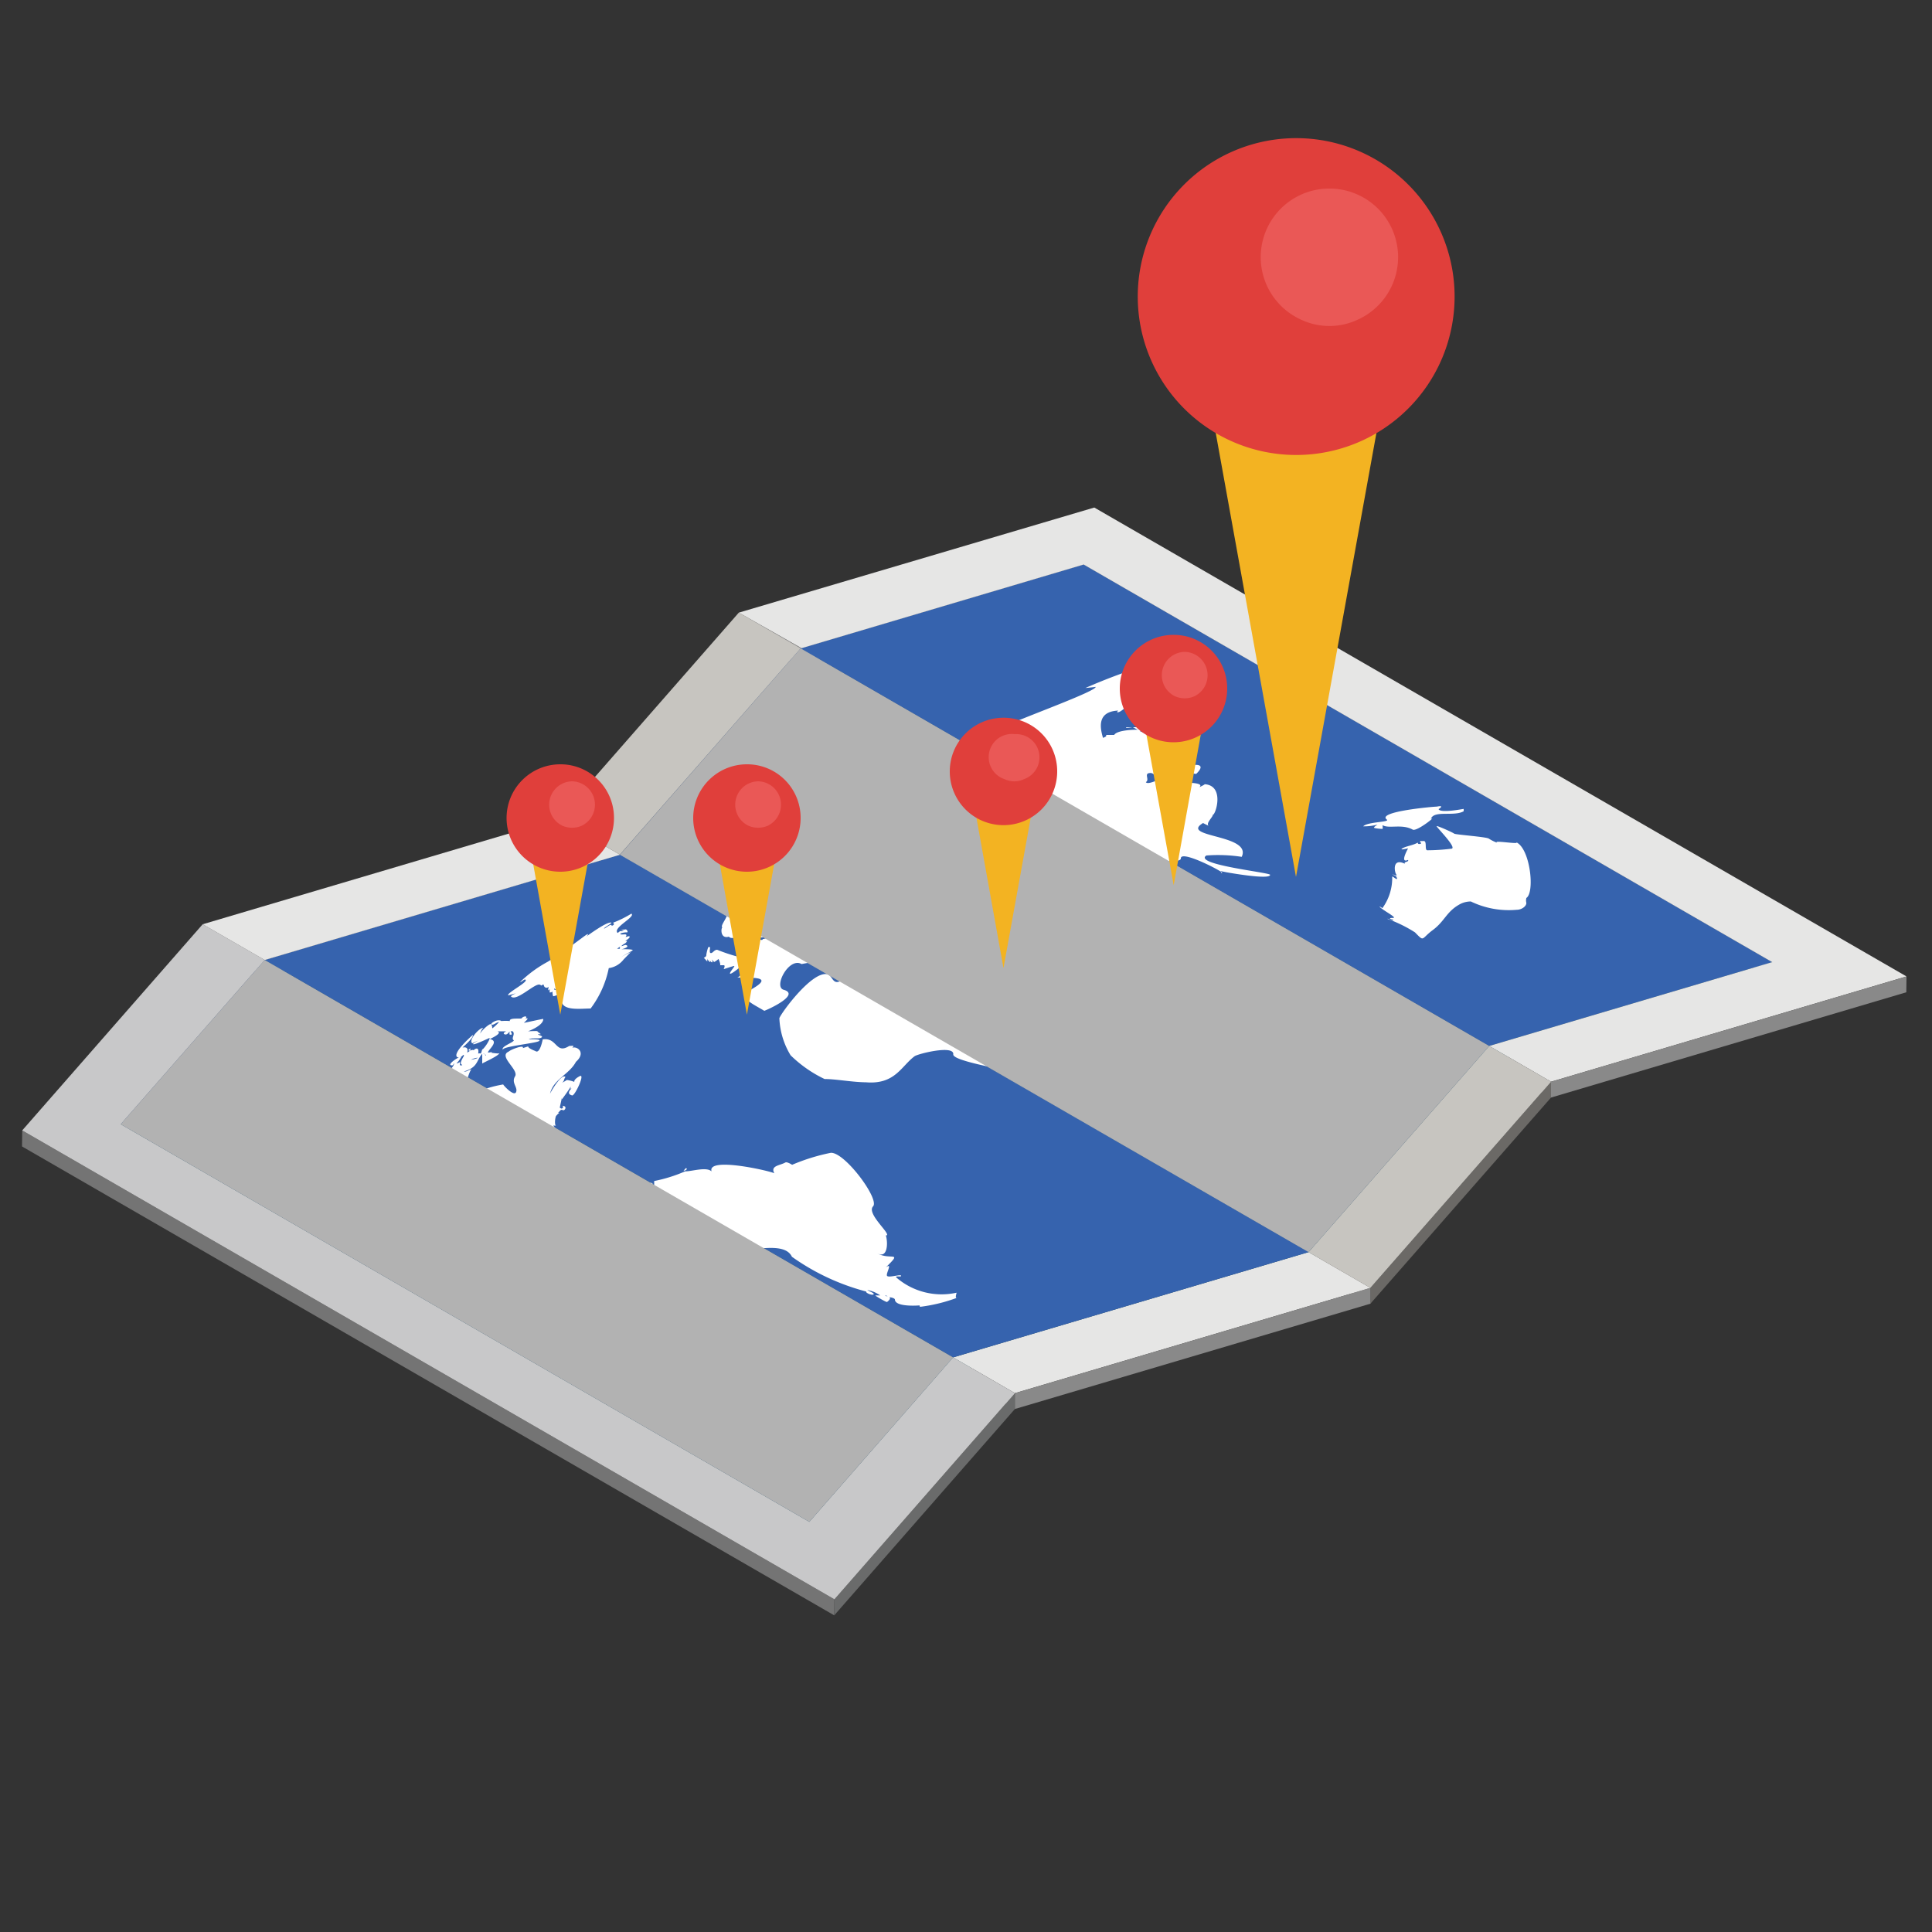 <svg xmlns="http://www.w3.org/2000/svg" viewBox="0 0 100 100"><rect x="0" y="0" width="100" height="100" fill="#333333" stroke="none"/><g style="isolation:isolate"><g id="图层_1" data-name="图层 1"><g style="isolation:isolate"><polygon points="41.49 33.55 41.49 34.37 38.24 32.54 38.24 31.71 41.49 33.55" style="fill:#868687"/><polygon points="56.09 29.22 56.09 30.05 41.49 34.37 41.49 33.55 56.09 29.22" style="fill:#898989"/><polygon points="41.44 33.56 41.44 34.39 32.09 45.06 32.09 44.23 41.44 33.56" style="fill:#6b6966"/><polygon points="32.09 44.24 32.09 45.06 28.89 43.21 28.89 42.39 32.09 44.24" style="fill:#74736f"/><polygon points="41.44 33.56 41.44 34.39 32.09 45.06 32.09 44.24 41.44 33.56" style="fill:#555653"/><polygon points="91.73 49.8 91.73 50.62 56.09 30.05 56.09 29.22 91.73 49.8" style="fill:#868687"/><polygon points="13.7 49.69 13.69 50.51 10.49 48.66 10.49 47.84 13.7 49.69" style="fill:#868687"/><polygon points="32.09 44.24 32.09 45.06 13.69 50.51 13.7 49.69 32.09 44.24" style="fill:#898989"/><polygon points="67.73 64.81 67.73 65.64 32.09 45.06 32.09 44.24 67.73 64.81" style="fill:#74736f"/><polygon points="67.73 64.81 67.73 65.64 32.09 45.06 32.09 44.24 67.73 64.81" style="fill:#1c545c"/><polygon points="77.08 54.14 77.07 54.96 41.44 34.39 41.44 33.56 77.08 54.14" style="fill:#266770"/><polygon points="77.08 54.14 67.73 64.81 32.09 44.24 41.44 33.56 77.08 54.14" style="fill:#3663ae"/><polygon points="77.08 54.14 77.07 54.96 67.73 65.64 67.73 64.81 77.08 54.14" style="fill:#194d54"/><polygon points="70.93 66.66 70.93 67.48 67.73 65.64 67.73 64.81 70.93 66.66" style="fill:#74736f"/><polygon points="67.73 64.81 67.73 65.64 49.33 71.08 49.33 70.26 67.73 64.81" style="fill:#276872"/><polygon points="67.73 64.81 70.93 66.66 52.53 72.11 49.33 70.26 67.73 64.81" style="fill:#e6e6e5"/><polygon points="67.73 64.81 49.33 70.26 13.7 49.69 32.09 44.24 67.73 64.81" style="fill:#3663ae"/><polygon points="10.49 47.84 28.89 42.39 32.09 44.24 13.7 49.69 10.49 47.84" style="fill:#e6e6e5"/><polygon points="91.73 49.8 91.73 50.62 77.07 54.96 77.08 54.14 91.73 49.8" style="fill:#276872"/><polygon points="91.73 49.8 77.08 54.14 41.44 33.56 56.09 29.22 91.73 49.8" style="fill:#3663ae"/><polygon points="98.68 50.54 80.28 55.99 77.08 54.14 91.73 49.8 56.09 29.22 41.49 33.55 38.24 31.71 56.64 26.27 98.68 50.54" style="fill:#e6e6e5"/><polygon points="80.28 55.99 80.28 56.81 77.07 54.96 77.08 54.14 80.28 55.99" style="fill:#868687"/><polygon points="98.68 50.54 98.67 51.36 80.28 56.81 80.28 55.99 98.68 50.54" style="fill:#898989"/><polygon points="80.28 55.99 80.28 56.81 70.93 67.48 70.93 66.66 80.28 55.99" style="fill:#6b6966"/><polygon points="80.28 55.99 70.93 66.66 67.73 64.81 32.09 44.24 28.89 42.39 38.24 31.71 41.44 33.56 32.09 44.23 67.73 64.81 77.08 54.14 80.28 55.99" style="fill:#c7c5c0"/><polygon points="49.33 70.26 49.33 71.08 13.69 50.51 13.7 49.69 49.33 70.26" style="fill:#266770"/><polygon points="70.93 66.66 70.93 67.48 52.53 72.93 52.53 72.11 70.93 66.66" style="fill:#898989"/><polygon points="52.53 72.11 52.53 72.93 49.33 71.08 49.33 70.26 52.53 72.11" style="fill:#868687"/></g><g style="isolation:isolate"><polygon points="13.7 49.69 13.69 50.51 6.25 59.01 6.25 58.19 13.7 49.69" style="fill:#6a6b6b"/><polygon points="49.33 70.26 41.89 78.77 6.25 58.19 13.7 49.69 49.33 70.26" style="fill:#3663ae"/><polygon points="49.33 70.26 49.33 71.08 41.89 79.59 41.89 78.77 49.33 70.26" style="fill:#194d54"/><polygon points="41.89 78.77 41.89 79.59 6.25 59.01 6.25 58.19 41.89 78.77" style="fill:#1c545c"/><polygon points="43.19 82.78 43.18 83.61 1.14 59.34 1.15 58.51 43.19 82.78" style="fill:#747474"/><polygon points="52.53 72.11 52.53 72.93 43.18 83.61 43.19 82.78 52.53 72.11" style="fill:#6a6b6b"/><polygon points="52.53 72.11 43.19 82.78 1.15 58.51 10.49 47.84 13.7 49.69 6.25 58.19 41.89 78.77 49.33 70.26 52.53 72.11" style="fill:#c8c8c9"/></g><path d="M35.5,60.46s-.1.12-.12.13h.07C35.55,60.54,35.59,60.49,35.5,60.46Z" style="fill:#fff"/><path d="M33.82,61.09s0,0,0,0Z" style="fill:#fff"/><path d="M32.93,62.46l.21-.06-.07,0C33,62.35,33,62.39,32.93,62.46Z" style="fill:#fff"/><path d="M31.5,62.66Z" style="fill:#fff"/><path d="M16.48,60.38s0,0,0,0Z" style="fill:#fff"/><path d="M29.62,54.23s.07-.07.06-.09-.22,0-.22,0c-.71.45-.61-.46-1.37-.34,0,0-.14.78-.38.6,0,0-.39-.14-.37-.24l-.28.09c.1-.2-.62.07-.73.18-.56.24.54.94.33,1.28s.16.57.05.82-.71-.41-.66-.4a6.14,6.14,0,0,0-1.56.48s-.14-.24-.18-.24-.11.09-.21.09.2-1.13.32-1.11c-.14,0-.25.14-.41.11.74-.22.63-.55.95-.92,0,.18,0,.36,0,.51.07-.06.87-.4.89-.55,0,.09-.68-.09-.77,0s.11.08.07.12-.05-.1-.14-.06l0,0c.15-.12.29,0,.42-.07s-.16,0-.18,0c0-.15.63-.6.1-.71,0,0,.71-.31.39-.4.14,0,.38,0,.44,0s-.2.08-.07.15.25-.12.26-.14,0,.14,0,.15c.22.08.06-.15.06-.16s.05,0,.11,0c.15.16-.11.37.06.47-.06.13-.74.34-.55.5-.2-.17,1.63-.34,1.84-.46s-.49-.09-.52-.1c.16-.09.54,0,.66-.09s-.21-.12-.18-.17h0c.05,0,.08,0,.13,0s-.17-.12-.16-.15-.49,0-.49,0,.8-.29.79-.64c-.08,0-1,.21-1,.2s.23-.2.18-.23a.77.77,0,0,0-.17,0h0s.12,0,.11-.07-.21,0-.23.06-.67-.05-.62.15a2.32,2.32,0,0,0-.44,0c-.18-.14-.61.13-.51.18s.25-.12.39-.13a2.23,2.23,0,0,1-.35.33s0-.18-.08-.22-.69.51-.56.62.15,0,.18,0l0,0c-.37.15-.06-.43,0-.42-.18-.06-.81.65-.57.79a2.44,2.44,0,0,1,.31-.14s-.34.16-.26.19.84-.33.84-.33v.06a1.83,1.83,0,0,1-.37.55s0-.06,0-.06a1.73,1.73,0,0,1-.08.26.34.34,0,0,0-.14,0s.08-.37-.18-.22l-.05.05c-.11-.07-.31.12-.33.12s.12-.33-.25-.26c.11-.1.59-.53.53-.65,0,0-1,.86-.83,1.12.07.1.28,0,.31-.06s.05,0,.07,0-.26.39-.14.46-.05.05,0,.05h-.07a.79.79,0,0,1,0-.17s-.13.08-.18.07a1.57,1.57,0,0,0,.24-.32c-.05-.09-.7.35-.54.41s.12-.09.18-.08c-.07.22-.25.42-.8.58.16-.19-.67.12-.55.27,0,0,.27,0,.21.16l-.07,0a.2.2,0,0,0-.24,0s.07-.09.06-.09-.56.47-.75.48.3-.18.15-.21c-.4-.07-1,.44-1.23.54l0,0s0-.1,0-.1-.22.3-.28.27-.09-.12-.13-.13l-.09,0s0,.26-.13.23l0,0c-.17.28-5.57,2.71-4.76,3.09.06,0,.43.1.44,0,.17.1-.13.29-.23.32s0-.09,0-.1-.71.52-.63.57.17,0,.19-.06-.11.14-.06.17.54-.25.7-.41c-.27.38-1.23,1.23-.61,1.35.2,0,.21-.3.27-.34a1.56,1.56,0,0,0-.09.46,2.87,2.87,0,0,0,.54-.4c0,.15.07.06.15,0a8.63,8.63,0,0,1-.66.88H15c.38-.4.79-.85.88-.95s-.21.27-.07.27h.1a1.38,1.38,0,0,0,.31-.52s0,0-.05,0-.26.24-.29.26.28-.29,0-.27c.2-.21.22-.42.42-.59,0,.09-.2.37-.15.43s.57-.42.76-.64l0,0s.07-.14.09-.16.07,0,.21.07c.84-.81,1,.09,1.61.14.21,0,0-.26,0-.31a5.45,5.45,0,0,0,1,.58c-.07,0-.38,0-.28.13s.66,0,.88.44.32,1.46,1.3,1.59c.52.06,2.26.35,1.88.57.2-.11,1.45.4,1.69.28l0,0c.13-.07-2.18-.73-2.05-.8.4-.23.45.2.76.23,1.16.1,2.64.7,4,.38a12.59,12.59,0,0,0,2.58-.76c.24-.13,1.43.43,1.83.2,0,0-.08-.18.16-.15.09.05,0,.06,0,.08s.12,0,.13,0,.11-.26.18-.38a3.56,3.56,0,0,1-1.38,0c-1.19-.28-.09-.39-1.53,0-.05-.22-.32-.42-.44-.63-.35-.64-.77.29-.5.38s-.66.61-1.39.4c-.06-.31-1.73-1.88-.06-1.79a.11.11,0,0,1,.1,0c-.05-.09.07-.32.07-.36-.21-.16,1.24-.07,1.29-.07a5.35,5.35,0,0,0,.74.18c.36-.21-1.48-.93-.93-1.41.29-.27.05-.47.08-.59s-.61-.36-.4-.51c0,0,.22.35.31.35s-.18-.37-.21-.39l.15,0c-.07,0-.07-.33,0-.5h0l.05-.05,0,0s.09-.11.13-.1a.08.08,0,0,0-.08,0c.13-.14.15-.2.25-.15s.22-.17.06-.21,0,0-.06.09-.13,0-.15,0,.08-.38.1-.52c0,0,0,.06,0,.08s.44-.59.45-.65,0,.1,0,.11.14-.08.15-.1-.48.34-.06.44c.15,0,.68-1.15.39-1s-.3.27-.28.3a1.58,1.58,0,0,0-.39-.1,1.74,1.74,0,0,1-.34.18h0c.24-.08.16-.22.27-.33-.19-.22-.75.74-.8.86.17-.75,1-1,1.34-1.65C30.34,54.49,29.89,54.14,29.62,54.23Zm-5.26,0a.18.18,0,0,0,0,.16C24.15,54.38,24.29,54.31,24.36,54.26Zm0,.64a.71.71,0,0,1,.37-.12c-.1.07-.34.09-.37.12Z" style="fill:#fff"/><path d="M29.5,54.32l0,.06A.09.09,0,0,1,29.5,54.32Z" style="fill:#fff"/><path d="M29.35,54.52h0Z" style="fill:#fff"/><path d="M27,53.84c0,.11,0-.08,0,0Z" style="fill:#fff"/><path d="M23.39,55.06c.18,0,0,0,0,0Z" style="fill:#fff"/><path d="M27.52,60.74c0-.1,0,0,0,0Z" style="fill:#fff"/><path d="M15.45,59.93Z" style="fill:#fff"/><path d="M15.32,60h0Z" style="fill:#fff"/><path d="M16.48,60.38c-.23.2.05,0,0,0Z" style="fill:#fff"/><path d="M18.63,60.12h0S18.61,60,18.63,60.12Z" style="fill:#fff"/><path d="M19.08,60.13Z" style="fill:#fff"/><path d="M31.5,62.66c-.07.22,0-.08,0,0Z" style="fill:#fff"/><path d="M27.86,60.82s-.08,0-.13,0S27.78,60.85,27.86,60.82Z" style="fill:#fff"/><path d="M27.38,54.1h0s0,0,0,0S27.4,54.1,27.38,54.1Z" style="fill:#fff"/><path d="M19.53,56.84v0S19.54,56.84,19.53,56.84Z" style="fill:#fff"/><path d="M41,60.29s-.26-.17-.35-.12c-.28.16-.79.16-.57.56-.17-.11-3.49-.88-3.25-.1-.27-.25-1,0-1.37,0a7.74,7.74,0,0,1-1.6.5c0,.06,0,.35,0,.32s-.11,0-.15-.05.16-.16,0-.17c-.61-.06-.26,1.1-.2,1.07l-.32.13c.32.13,1,.39,1,.41-.49.28.76,1.14.72.95.76.57,1.59.59,3,.87.87.18,2.67-.47,3.08.39a11.76,11.76,0,0,0,3.85,1.8c-.06.06.28.21.37.15s-.25-.17-.32-.23,0,0,0,0a1.67,1.67,0,0,1,.67.28s-.2,0-.25,0,.56.36.6.34.21-.17.14-.22.25,0,.27.09c0,.42,1.33.31,1.33.3l.06,0c-.07,0-.17,0-.08.08a8.35,8.35,0,0,0,1.94-.48h0c-.18.1-.05-.23-.06-.25a3.58,3.58,0,0,1-3.12-.79c-.07-.11.28,0,.25-.09s-.67.13-.73,0,.31-.7-.06-.43c.91-.89.21-.34-.46-.74.56.33.58-.54.46-.92,0,0,0,0,.05,0,.18-.11-1.06-1.13-.71-1.5S43.72,59.62,43,59.67A10.17,10.17,0,0,0,41,60.29Zm-6.82,1.24c.07.26-.1-.35,0,0Zm11.76,5.56c-.19,0-.13-.07,0,0Z" style="fill:#fff"/><path d="M34.17,61.53s0,0,0,0Z" style="fill:#fff"/><path d="M27.78,53.19h0Z" style="fill:#fff"/><path d="M32.65,49.28a5.24,5.24,0,0,0-.53.28c.24-.15.26-.16.6-.35.14-.08-.29-.08-.57-.08.11,0,.49-.14.24-.22-.06,0-.18.06-.23.06.11-.13.24-.12.3-.27,0,0-.07,0-.09,0s.2-.11.22-.2-.17,0-.21,0c.15-.22-.14-.1-.25-.14s.18-.11.3-.1,0-.15,0-.14c-.15-.07-.15.1-.29.08s.2-.06.14-.09-.29.17-.31.18c-.29-.27.95-.83.71-1a5.59,5.59,0,0,1-.95.47s.14.1-.07.16c0-.17-.33.15-.39.14s.41-.28.38-.3c-.19-.11-1.28.7-1.31.72s.13-.1.08-.13-1.28,1-1.46.94c0,0-.14,0-.09,0s.3-.14.42-.09c-.08.08-.73.19-.69.32s.15,0,.18,0-.38.22-.41.25a6.44,6.44,0,0,0-1.45,1.06c.08,0,.2-.14.26-.13.26.09-1,.71-.87.82,0,0,.32-.09.37-.1s-.29.11-.22.17c.3.25,1.25-.74,1.49-.62s-.05,0,.2,0a.14.14,0,0,0,.25.1s-.08.32.05.12c0,0,0,.18,0,.18a.23.23,0,0,0,.24-.21.25.25,0,0,0,.33,0l0,0a.32.32,0,0,1-.32.06c-.17,0-.08.32-.07.34s.24-.05.34-.14c0,.21-.09.53.1.43.1.48,1,.35,1.5.35a5.15,5.15,0,0,0,.94-2.09,1.18,1.18,0,0,0,.77-.45ZM32.11,49s-.08.1,0,.11h-.17S32.07,49,32.11,49ZM26.7,51.43s.06,0,0,0Zm2.33,0-.2,0a1.28,1.28,0,0,1,.2-.11S29,51.38,29,51.43Z" style="fill:#fff"/><path d="M32.46,48.35s0,0,0,0S32.44,48.35,32.46,48.35Z" style="fill:#fff"/><path d="M36.61,49.76s0-.13,0-.15,0,.12.12.13,0-.1,0-.12-.05.17,0,.18,0-.1,0-.11.06.11.12.12,0-.15,0-.15.09.12.11.13.2-.12.22-.15.16.37.07.32c.08,0,.11,0,.21,0s0,.19,0,.2S37.93,50,38,50s-.3.38-.2.4,1-.71.86-.76-.14,0-.15,0,0-.39-.31-.12a9.11,9.11,0,0,1-1.08-.36c-.16,0-.22.18-.33.17s0-.32-.05-.31l-.08,0a2.18,2.18,0,0,0-.1.39c0,.07,0,.09-.13.17C36.51,49.65,36.58,49.75,36.61,49.76Z" style="fill:#fff"/><path d="M60.88,39.82h0Z" style="fill:#fff"/><path d="M61.19,44.33s0,0,0,0Z" style="fill:#fff"/><path d="M61.13,37.75h0Z" style="fill:#fff"/><path d="M43.84,42.32h0S43.82,42.29,43.84,42.32Z" style="fill:#fff"/><path d="M61.32,36.15h0Z" style="fill:#fff"/><path d="M62.77,42.17c.13.07.66-1.52-.43-1.58.08,0-.28.16-.27.16.3-.24-.59-.24-.85-.24-1.1,0-.29-.23-.59-.4l-.12,0c-.07,0-1.1.59-1.2.37l0,0c.2-.11-.08-.41.15-.46s.28.11.39.17a8.38,8.38,0,0,1,1.06-.28c.41-.23.47.08,1,.15,0,0,.52-.46,0-.47-.32,0-1.94-.18-1.52-.42,1-.55-.58-1-1.4-1.33.48-.2,1.72.32,2,.14,0,0-.11,0-.13-.07a.77.77,0,0,1,.24-.07l-1-.08a1.65,1.65,0,0,1,.41-.12s-2.17,0-2.22,0h0c-.07.07.29,0,.33,0s0,0,.27.13c-.51,0-1.1.07-1.22.27-.09,0-.41,0-.37,0s.24,0,.26,0-.3,0-.31,0,.09.07-.16.15c-.13-.45-.36-1.36.79-1.41a.16.16,0,0,0-.06.08c.13.07.54-.34.53-.34a1.12,1.12,0,0,0-.26-.14.35.35,0,0,0,0-.21c0,.1.81-.13.49-.26-.06,0-.23,0-.31,0a2,2,0,0,1,.61,0s.21.45.22.5,2.52.24,2.46.23c.19,0-.18-.34-.45-.37a1,1,0,0,1,.17-.12,1.5,1.5,0,0,1-.37,0s0-.28-.25-.27l-.05,0c-.26,0-1.2.24-1.32,0s.62-.37.89-.52c-.28.16,0-.87.24-.64-.15-.18-.91.2-1.12.17.09,0,.29-.12.17-.2a3.41,3.41,0,0,0-.37,0s.11,0,.06,0a5.55,5.55,0,0,0,1.54-.56,1.67,1.67,0,0,0-.38,0s.17-.08.08-.11-1.18.21-1.11.35l.23,0a31.24,31.24,0,0,0-3.34,1.24s.55-.05.53-.06c.08.21-3.8,1.61-4.45,1.94,0,0,.08-.06.08-.07h0a4.83,4.83,0,0,0-.72.37.27.27,0,0,0,.12,0s-.18.1-.16.12.39-.06.4-.06c-.23.16-.62.27-1,.49,0,0,.19.07.24.09-.17,0-2.14.37-2,.59,0,0,.23,0,.29,0-.69.13-1.24.78-1.75.81,0,0,.16-.1.11-.14s-.31.27-.3.28.13-.05.15-.07-.44.28-.33.34c-.15-.08.37-.49.21-.55-.5-.2-2,.89-1.88.86-.35.14-.31.3-.67.43-.07.06-.66.59-.57.65a3.12,3.12,0,0,0,.36-.15c0,.14-.7.38-.56.48s.65-.16.68-.14a2.81,2.81,0,0,1-.7.28s.11-.07.1-.09-.22.25-.2.22.12-.08.24-.1-.27.11-.22.15a0,0,0,0,0,0,0,1.69,1.69,0,0,1-.38.06c.07.05.2.17.14.16h0c-.66,0-1.35.06-.75.46a3.31,3.31,0,0,1,.34,0c.12.21.36-.19.57,0a14.07,14.07,0,0,0-1.72.64s.52-.11.58-.14c.26.14-.26.13-.34.13a1.24,1.24,0,0,1-.36.43c-.16,0,0,0-.05-.1s-.55.89-.86.79c0-.07.16-.08.13-.15s-.46.16-.58.17.55.08.52.06,0,.07.09.08c-.7.07-.23.34-.19.39s-.61.13-.55.27.34,0,.39,0c-.14.25-1,.15-1.23.17.16-.18,1.86-.81.56-.58a4.77,4.77,0,0,0-1.56.58s.13-.13.1-.15c-.19-.07-.39.2-.42.21l0-.09c-.2,0-.12.14-.15.19h0s0,.06-.09.15,0-.15-.06-.15a3.2,3.2,0,0,1-.44.35.47.47,0,0,1,.17,0c-.2.09-.18.11-.22.23-.24-.17-.17.11-.12.19-.27-.05-.12,0-.09.11-.27-.08-.27.21-.37.35l.06,0s.14-.19.18-.22c.56.31-.27,1-.09,1.14-.07,0-.13.61.34.47.1.21,1-.09.72-.4.82.24.6.22.92.44,0,0,.11,0,.13,0,.52-.29.07-.75.07-1.12,0,0-.89,0-.68-.25a4.62,4.62,0,0,1,.38-.56.36.36,0,0,0,.37.52c.42,0,.9-.39,1.31-.58-.15.13-1,.64-.78.79l.14,0s.24-.31.25-.24.16.07.21.12c-.25.27-.33,1.22-1.29,1.41-.06.2-.62-.37-.71-.37-.66,0,.41.52.41.53a8.94,8.94,0,0,1-.83,1.37c.32-.18,0,.45-.19.44.27.09,2.1-.16.78.6-.79.46-.07.72.62,1.14.32-.12,1.86-.85,1-1.09-.54-.15.28-1.71.93-1.33a8.52,8.52,0,0,1,1.24-.16c.41.21,0,.44.07.48.76.43.61-.72.3-.72a1.58,1.58,0,0,0,.28,0c0-.14-1.64.18-1.9,0s.46-.22.5-.2a12.09,12.09,0,0,0,2.78-.12.41.41,0,0,1,0-.1,3.06,3.06,0,0,1-.82-.06c.07,0,.44-.46.64-.36,0,0,.06.19.13.21.23.05.08-.14.07-.14a.41.41,0,0,1,.14.23,1.61,1.61,0,0,0,.25-.1s-.07.13.21.06c0,0,0,.14,0,.14s0-.1.07-.17-.06.06,0,.1a.67.67,0,0,1,.24,0s-.08-.11-.07-.14,1.3-.6,1.15-.68c1.28.5.6,1-.47,1.46-.16.06-1.81.85-1,.81a9.67,9.67,0,0,0-1.87.37c-.36.12-.34-.35-.65-.39-.8-.1-2.34,2-2.44,2.28a4,4,0,0,0,.58,1.92,6.51,6.51,0,0,0,1.76,1.23c.6,0,1.39.16,2.15.17,1.5.12,1.82-.84,2.51-1.35.18-.13,2.07-.6,2-.09,0,.31,2.16.68,2.66.82,1.13.29.9,1.12,2.39,1.29,1,.11,2.28.84,3.15.95.66.08.94-.44,1.39-.7,1-.6-.76-2-.9-2.36-.62-.25,0-1.11-.92-1.63-.15-.09-2.26-.68-1.64-1s-.42-2.3-.88-2.5a8.26,8.26,0,0,0-1.54.78c0-.34-4.78-.47-5.4-1a2.24,2.24,0,0,0,.72.06s-.16-.17-.2-.21c.42.21,5,.66,5,.77-.08-.76,1.79-1.86.6-2.49.06,0-1.61.08-1.43,0-.22.13.07.45-.25.63s-.4-.27-.63-.14c-.06,0,.13.12.13.13s-1.86-.09-1.22-.36c.12-.06,1.7.12,1.66-.22s3-.78,3.33-1.07c0,.09-.15.18-.14.21s.87,0,.78-.18c.84.37,4.45,1,3.77.49-.15-.11-1.33-.67-1.15-.91a1.42,1.42,0,0,0-.12-1.24c.16.1.37-.12.26-.2.19.05.24-.12.18-.16.6.21,2.19.37,2.18.09,0-.46,2.22.71,2.14.75s-.06-.08-.07-.09l.3.06s2.26.41,2.25.13c0-.12-4-.53-3.3-1a8.07,8.07,0,0,1,1.83.07c.56-1.17-3.25-1-2-1.75,0,0,.22.12.3.14C62.37,42.64,62.82,42.25,62.77,42.17Zm-18.18,0-.07,0C44.62,42.15,44.68,42.11,44.59,42.17Zm.23.76c.33-.19-.07-.34-.57-.41a1.68,1.68,0,0,0,.74-.18s-.18.13-.16.16S45.67,42.79,44.82,42.93Zm.2-.6a1.42,1.42,0,0,1,.49,0C45.44,42.35,45.17,42.3,45,42.33Zm7.49-4.85c.09-.15,0-.06,0,0Z" style="fill:#fff"/><path d="M59.9,40.13l-.08,0S59.81,40.13,59.9,40.13Z" style="fill:#fff"/><path d="M38.52,45.78s-.1,0,0,0Z" style="fill:#fff"/><path d="M44.91,48.9h0Z" style="fill:#fff"/><path d="M45.72,48.93s0,0,0,0S45.75,48.93,45.72,48.93Z" style="fill:#fff"/><path d="M38.22,50.52l0,0Z" style="fill:#fff"/><path d="M44.76,49h0Z" style="fill:#fff"/><path d="M74.37,41.75Z" style="fill:#fff"/><path d="M74.46,41.88s.36-.22-.09-.13c0,0,0,0,0,0-.19,0-3.13.26-2.59.67.19.14-1,.11-1.22.35,0,0,0,0,0,0a2.59,2.59,0,0,0,.74-.09c-.07.05-.19.12-.18.16s.42.07.44.06,0-.14,0-.19c.33.2,1-.08,1.56.23.21.12,1.29-.75.94-.55.16-.47,1.19-.11,1.7-.4,0,0,0-.11,0-.12S74.56,42.11,74.46,41.88Z" style="fill:#fff"/><path d="M70.59,42.82h0S70.61,42.83,70.59,42.82Z" style="fill:#fff"/><path d="M77.49,43.62a2.19,2.19,0,0,1-.44-.22c-.18-.09-1.73-.2-1.78-.25s-.87-.42-.91-.39,1.12,1.17.75,1.17a10.16,10.16,0,0,1-1.23.08c-.16,0,0-.48-.19-.48a.78.78,0,0,1-.16,0c-.1.06.1.1,0,.14s-.16,0-.14-.06c-.26.15-.6.18-.8.3s.28,0,.29,0-.46.8,0,.6c.06.12-.25.08-.16.2-.68-.33-.54.44-.45.55s-.16,0-.19,0,.21.1.23.11c-.14,0,0,0,0,.1s-.19-.1-.25-.1a2.66,2.66,0,0,1-.51,1.64s-.11-.1-.15-.08c.2.19.58.38.74.53,0,0,0,0,0,.06a.42.42,0,0,0-.16,0c-.14.05.2.07.13.11s-.26-.1-.3-.07a7,7,0,0,1,1.43.7c.5.51.3.34.92-.12s.7-.94,1.37-1.32a1.2,1.2,0,0,1,.6-.16,4.52,4.52,0,0,0,2.38.43c.27,0,.52-.21.49-.37s0-.16,0-.24c.45-.27.21-2.54-.51-2.88C78.65,43.72,77.23,43.47,77.49,43.62Z" style="fill:#fff"/><g style="mix-blend-mode:multiply"><polygon points="77.08 54.14 67.73 64.81 32.09 44.24 41.44 33.56 77.08 54.14" style="fill:#b2b2b2"/></g><g style="mix-blend-mode:multiply"><polygon points="49.33 70.26 41.89 78.77 6.25 58.19 13.7 49.69 49.33 70.26" style="fill:#b2b2b2"/></g><path d="M67.08,22.6h0a10,10,0,0,1-4.3-1l4.3,23.79,4.31-23.79A10,10,0,0,1,67.08,22.6Z" style="fill:#f3b322"/><path d="M67.08,7.15a8.2,8.2,0,1,0,8.21,8.2A8.2,8.2,0,0,0,67.08,7.15Z" style="fill:#e03f3b"/><path d="M68.83,9.76a3.55,3.55,0,0,0-1.52,6.77,3.45,3.45,0,0,0,3,0,3.55,3.55,0,0,0-1.51-6.77Z" style="fill:#ea5856"/><path d="M29,44.79h0a3.35,3.35,0,0,1-1.45-.33L29,52.52l1.46-8.06A3.36,3.36,0,0,1,29,44.79Z" style="fill:#f3b322"/><path d="M29,39.56a2.78,2.78,0,1,0,2.78,2.78A2.77,2.77,0,0,0,29,39.56Z" style="fill:#e03f3b"/><path d="M29.62,40.44a1.21,1.21,0,0,0-.51,2.3,1.26,1.26,0,0,0,1,0,1.21,1.21,0,0,0-.52-2.3Z" style="fill:#ea5856"/><path d="M38.66,44.79h0a3.35,3.35,0,0,1-1.45-.33l1.45,8.06,1.46-8.06A3.36,3.36,0,0,1,38.66,44.79Z" style="fill:#f3b322"/><path d="M38.66,39.56a2.78,2.78,0,1,0,2.78,2.78A2.77,2.77,0,0,0,38.66,39.56Z" style="fill:#e03f3b"/><path d="M39.25,40.44a1.21,1.21,0,0,0-.51,2.3,1.26,1.26,0,0,0,1,0,1.21,1.21,0,0,0-.52-2.3Z" style="fill:#ea5856"/><path d="M51.94,42.38h0a3.35,3.35,0,0,1-1.45-.33l1.45,8.06,1.46-8.06A3.36,3.36,0,0,1,51.94,42.38Z" style="fill:#f3b322"/><path d="M51.94,37.15a2.78,2.78,0,1,0,2.78,2.78A2.77,2.77,0,0,0,51.94,37.15Z" style="fill:#e03f3b"/><path d="M52.53,38A1.2,1.2,0,0,0,52,40.33a1.17,1.17,0,0,0,1,0A1.2,1.2,0,0,0,52.53,38Z" style="fill:#ea5856"/><path d="M60.75,38.09h0a3.36,3.36,0,0,1-1.46-.33l1.46,8.06,1.45-8.06A3.35,3.35,0,0,1,60.75,38.09Z" style="fill:#f3b322"/><path d="M60.75,32.86a2.78,2.78,0,1,0,2.77,2.78A2.77,2.77,0,0,0,60.75,32.86Z" style="fill:#e03f3b"/><path d="M61.34,33.74a1.21,1.21,0,0,0-.52,2.3,1.26,1.26,0,0,0,1,0,1.21,1.21,0,0,0-.51-2.3Z" style="fill:#ea5856"/></g></g></svg>